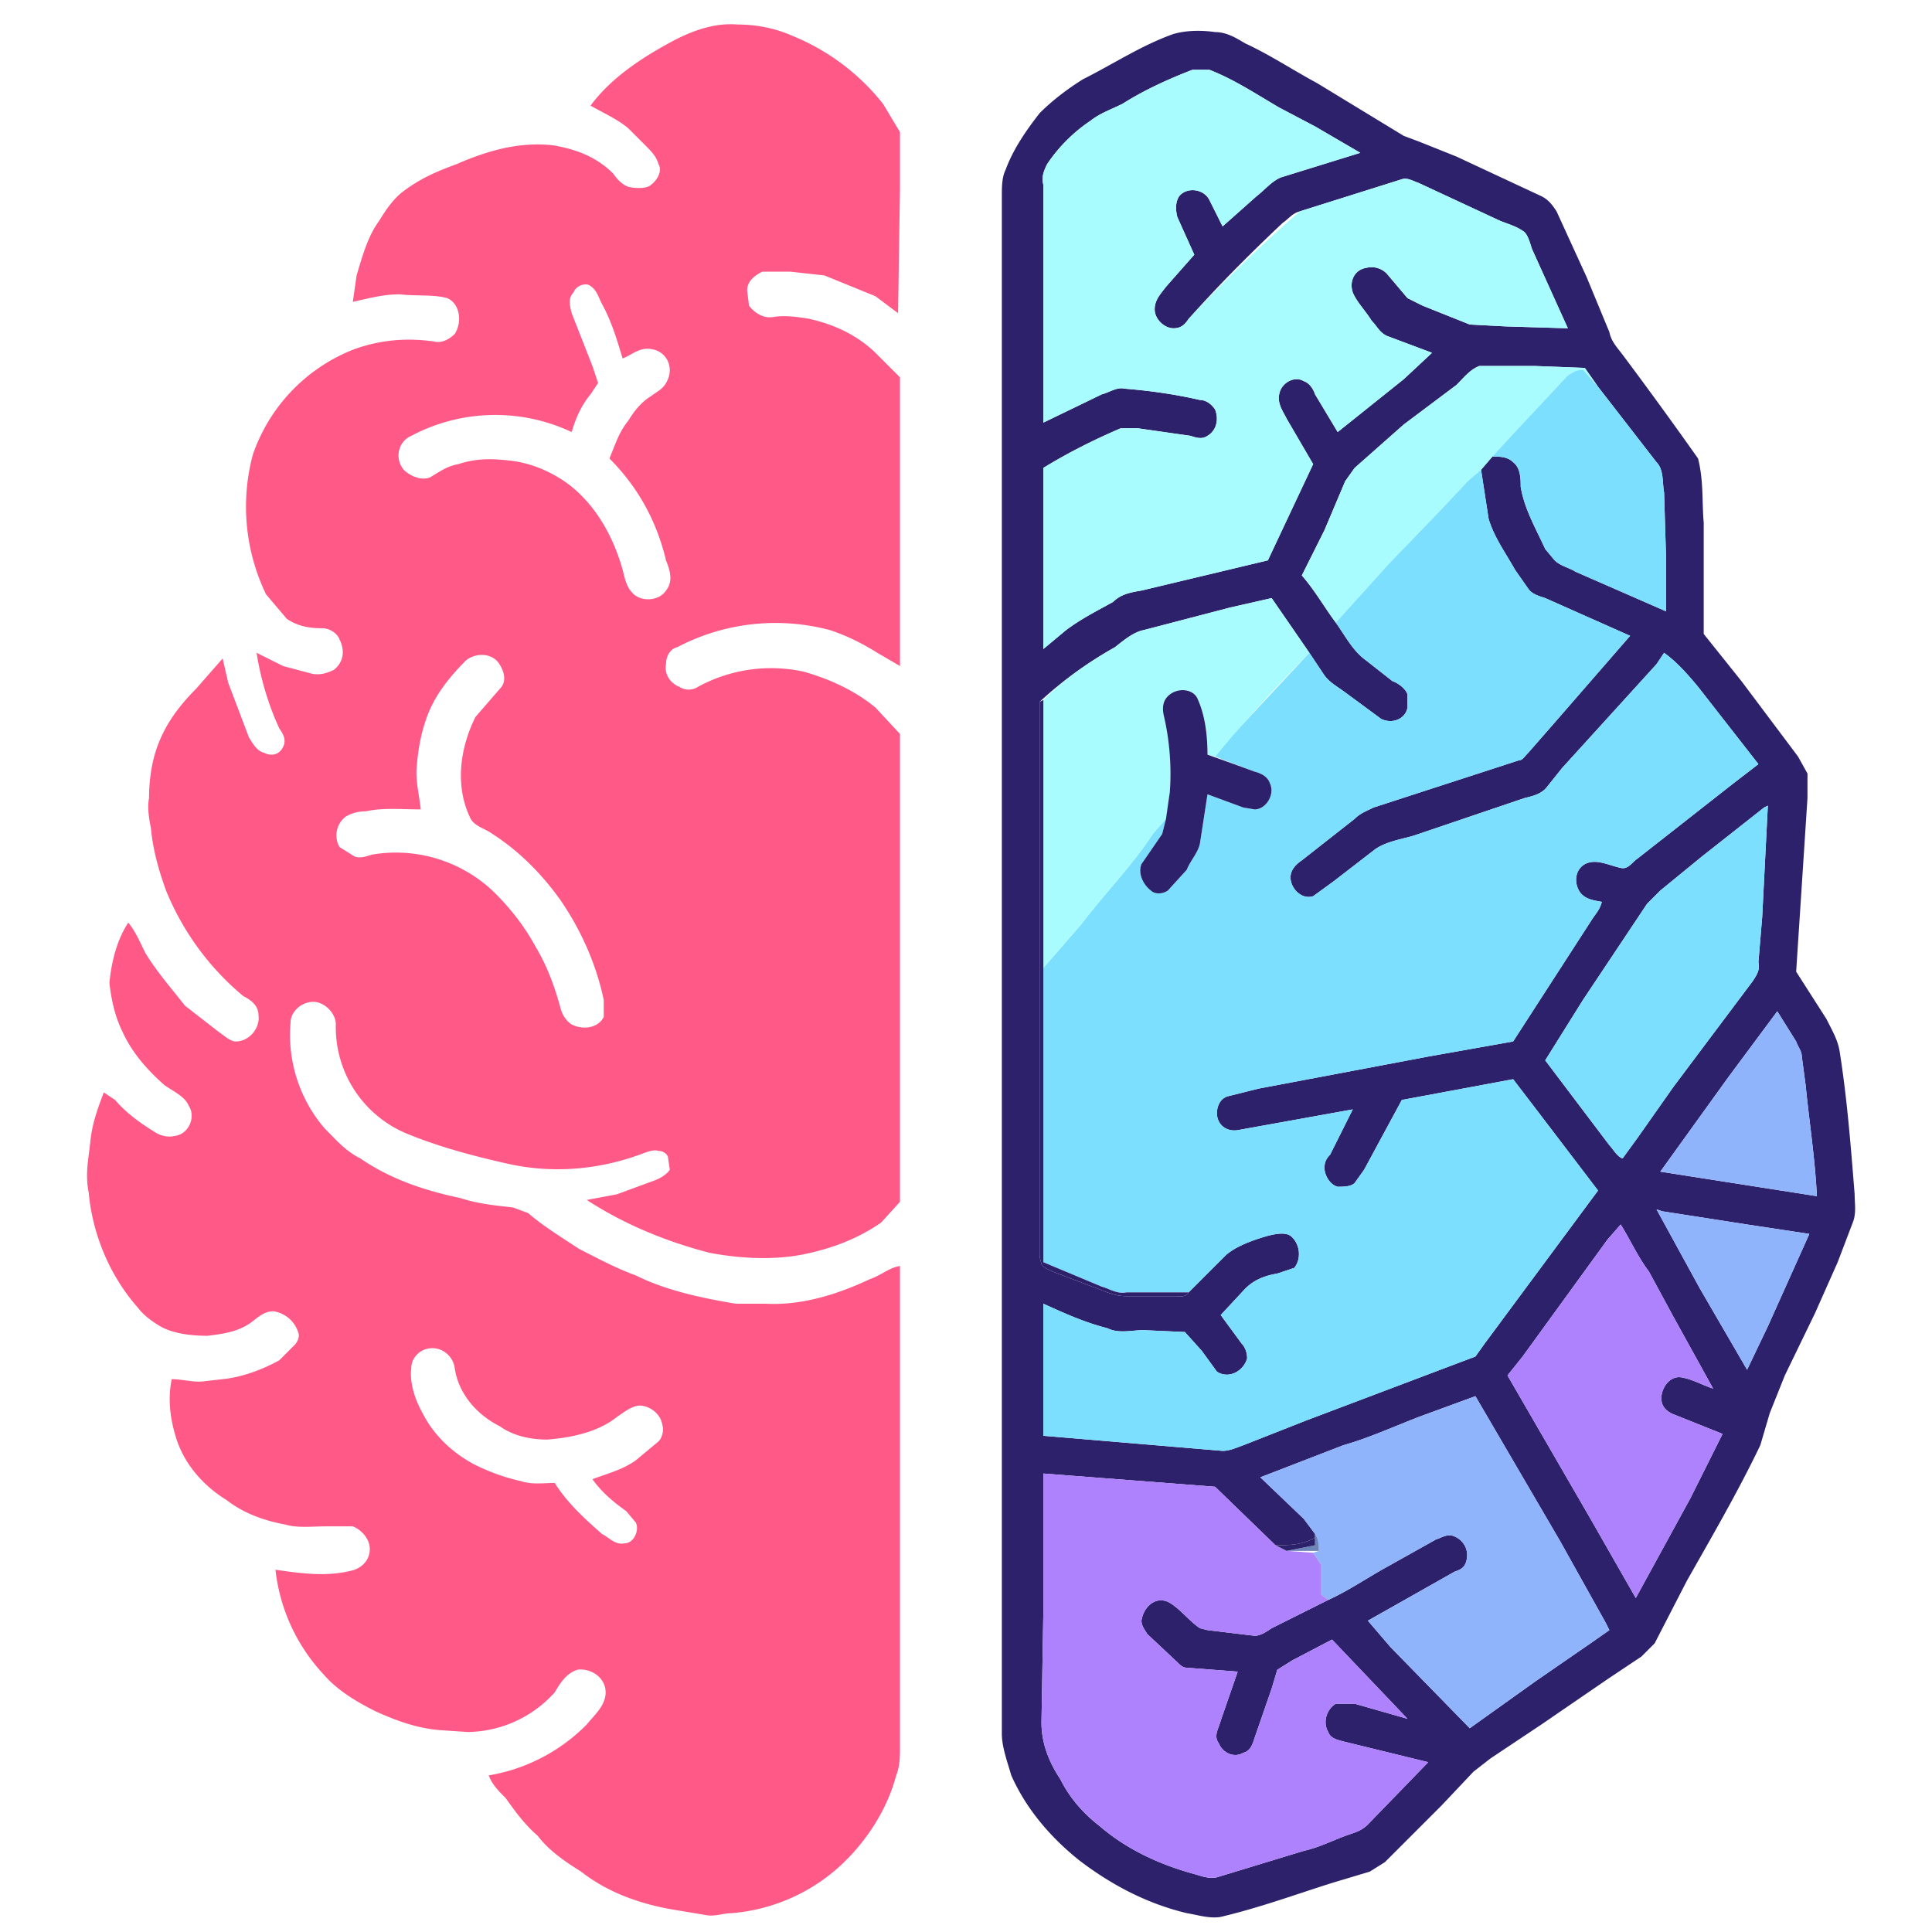 <svg xmlns="http://www.w3.org/2000/svg" viewBox="0 0 1024 1024">

    <path fill="rgba(255,89,135,1.000)" d="M391 13c10 0 20 2 29 6a118 118 0 0 1 48 36l9 15v30l-1 66-12-9-27-11-18-2h-15c-4 2-8 5-8 10l1 8c3 4 8 7 13 6 6-1 13 0 19 1 13 3 24 8 34 17l14 14v153l-12-7c-8-5-16-9-25-12a112 112 0 0 0-81 9c-4 1-6 5-6 9-1 5 2 10 7 12 3 2 7 2 10 0a81 81 0 0 1 56-8c14 4 27 10 38 19l13 14v248l-10 11c-13 9-27 14-42 17-16 3-33 2-49-1-23-6-45-15-65-28l16-3 19-7c3-1 7-3 9-6l-1-7c-1-2-3-3-5-3-3-1-7 1-10 2-22 8-46 10-69 5-18-4-37-9-54-16a61 61 0 0 1-38-58c0-6-6-12-12-12s-12 5-12 11a76 76 0 0 0 18 56c6 6 11 12 19 16 16 11 34 17 53 21 9 3 19 4 28 5l8 3c8 7 18 13 27 19 10 5 19 10 30 14 16 8 35 12 53 15h16c19 1 38-5 55-13 6-2 10-6 16-7v255c0 5 0 10-2 15-5 19-17 37-32 50a97 97 0 0 1-55 23c-5 0-9 2-14 1l-18-3c-17-3-34-9-48-20-8-5-17-11-23-19-7-6-12-13-17-20-4-4-7-7-9-12a95 95 0 0 0 52-27c4-5 10-10 10-17 0-8-8-13-15-12-6 2-9 7-12 12a63 63 0 0 1-46 21l-15-1c-12-1-23-5-34-10-10-5-20-11-27-19a97 97 0 0 1-26-56c14 2 28 4 42 0 5-2 8-6 8-11s-4-10-9-12h-14c-8 0-15 1-22-1-11-2-22-6-31-13-13-8-23-20-27-34-3-10-4-20-2-30 6 0 12 2 18 1l9-1c10-1 21-5 30-10l8-8c2-2 3-5 2-7-2-6-7-10-13-11-5 0-8 3-12 6-7 5-15 6-23 7-8 0-18-1-25-5-5-3-9-6-12-10-15-17-24-39-26-61-2-10 0-18 1-28 1-9 4-17 7-25l6 4c6 7 13 12 21 17 3 2 7 3 11 2 7-1 11-10 7-16-2-5-9-8-13-11-9-8-17-17-22-28-4-8-6-17-7-26 1-11 4-23 10-32 4 5 6 10 9 16 6 10 14 19 21 28l18 14c3 2 6 5 9 5 7 0 13-7 12-14 0-5-4-8-8-10-18-15-32-34-41-56-4-11-7-22-8-33-1-5-2-11-1-16 0-8 1-16 3-23 4-14 12-25 22-35l14-16 3 13 11 29c2 3 4 7 8 8 4 2 8 1 10-3s0-7-2-10c-6-13-10-27-12-40l14 7 15 4c4 1 8 0 12-2 5-4 6-10 3-16-1-3-5-6-9-6-7 0-13-1-19-5l-11-13a107 107 0 0 1-7-74 92 92 0 0 1 54-56c14-5 28-6 42-4 4 1 8-1 11-4 4-6 3-16-4-19-7-2-17-1-25-2-9 0-16 2-25 4l2-14c3-10 6-21 12-29 3-5 7-11 12-15 9-7 18-11 29-15 16-7 33-12 51-10 12 2 23 6 32 15 2 3 5 6 8 7 4 1 10 1 12-1 4-3 6-8 4-11-1-4-4-7-7-10l-9-9c-6-5-13-8-20-12 11-15 28-26 45-35 10-5 21-9 33-8Zm-88 216a95 95 0 0 0-85 2c-7 3-9 12-4 18 3 3 9 6 14 4 5-3 9-6 15-7 9-3 17-3 26-2 11 1 21 5 30 11 16 11 26 29 31 47 1 4 2 9 5 12 4 5 14 5 18-1 4-5 2-11 0-16-5-21-15-39-30-54 3-7 5-14 10-20 3-5 7-10 12-13 4-3 7-4 9-9 3-7-1-15-9-16-6-1-10 3-15 5-3-10-6-20-11-29-2-4-3-8-7-10-3-1-7 1-8 4-3 3-2 7-1 11l11 28 3 9-4 6c-5 6-8 13-10 20Zm-80 200c-10 0-20-1-29 1-4 0-8 1-11 3-5 4-6 11-3 16l8 5c3 1 6 0 9-1a75 75 0 0 1 65 20c9 9 16 18 22 29 6 10 10 21 13 32 1 4 3 7 6 9 6 3 14 2 17-4v-9c-4-19-12-37-23-53-10-14-22-26-36-35-4-3-10-4-12-9-8-17-5-37 3-53l13-15c4-4 2-10-1-14-4-5-12-5-17-1-6 6-12 13-16 20-6 10-9 23-10 35-1 8 1 15 2 24Zm71 357c7 11 16 19 25 27 4 2 7 6 12 5 5 0 8-7 6-11l-5-6c-7-5-13-10-18-17 8-3 16-5 23-10l12-10c2-2 3-6 2-9-1-6-7-10-12-10-4 0-9 4-12 6-10 8-24 11-37 12-9 0-18-2-25-7-12-6-22-17-24-31-1-7-8-12-15-10-4 1-8 5-8 10-1 8 2 17 6 24 6 12 16 21 27 27 8 4 16 7 25 9 6 2 12 1 18 1Z"/>
    <path fill="rgba(45,33,107,1.000)" d="M644 17c6 0 11 3 16 6 13 6 25 14 38 21l46 28 8 3 20 8 45 21c4 2 6 5 8 8l16 35 12 29c1 5 4 8 7 12a2456 2456 0 0 1 40 55c3 12 2 22 3 34v59l20 25 30 40 5 9v13l-6 92 16 25c3 6 6 11 7 17 4 25 6 51 8 76 0 5 1 10-1 15l-8 21-12 27-16 33-8 20-5 17c-12 25-26 49-39 72l-17 33-7 7-18 12-35 24-27 18-9 7-17 18-8 8-22 22-8 5-20 6c-19 6-38 13-59 18-6 1-12-1-18-2-21-5-40-15-57-28-15-12-28-27-36-45-2-7-5-15-5-22V104c0-5 0-10 2-14 4-11 11-21 18-30 7-7 15-13 23-18 16-8 31-18 48-24 7-2 15-2 22-1Zm-91 207 31-15c4-1 8-4 12-3 13 1 27 3 40 6 3 0 6 2 8 5 2 5 1 11-4 14-3 2-6 1-9 0l-28-4h-9c-14 6-28 13-41 21v96l12-10c8-6 16-10 25-15 4-4 9-5 15-6l67-16 24-51-14-24c-2-4-5-8-4-13 1-6 8-10 13-7 3 1 5 4 6 7l12 20 35-28 15-14-24-9c-4-2-5-5-8-8-3-5-8-10-10-15-2-6 1-12 7-13 4-1 8 0 11 3l11 13 8 4 25 10 19 1 33 1-19-42c-1-3-2-7-4-9-4-3-8-4-13-6l-43-20c-3-1-6-3-9-2l-54 17c-4 1-6 4-9 6-17 16-34 33-50 51-2 3-4 5-8 5-5 0-10-5-10-10s3-8 6-12l15-17-9-20c-1-4-1-8 1-11 4-5 13-4 16 2l7 14 18-16c4-3 8-8 13-10l42-13-24-14-19-10c-12-7-24-15-37-20h-9c-13 5-26 11-37 18-6 3-12 5-17 9-9 6-17 14-23 23-2 4-3 7-2 11v126Zm137 81c7 8 12 17 18 25 5 7 9 15 16 20l14 11c3 1 7 4 8 7v7c-1 6-8 9-14 6l-19-14c-4-3-8-5-11-9l-8-12-20-29-22 5-46 12c-5 1-10 5-15 9a208 208 0 0 0-40 29v294l1 4c1 2 4 3 6 4l21 8c6 2 11 5 18 5h26c2 0 5 1 7-2l6-6 14-14c6-5 15-8 22-10 4-1 9-2 12 0 5 4 6 12 2 17l-9 3c-6 1-12 3-17 8l-13 14 11 15c2 2 3 5 3 8-2 7-10 11-16 7l-8-11-9-10-22-1c-6 0-13 2-19-1-12-3-23-8-34-13v70l95 8c4 0 8-2 11-3l33-13 82-31 8-3 5-7 60-81-32-42-13-17-59 11-20 37-5 7c-2 2-6 2-9 2-4-1-7-6-7-10 0-3 1-5 3-7l12-24-61 11c-6 1-11-3-11-9 0-4 2-8 6-9l16-4 90-17 45-8 42-65c2-3 4-5 5-9-6-1-11-2-13-8s1-12 7-13c5-1 11 2 16 3 4 1 6-3 9-5l51-40 13-10-32-41c-5-6-11-13-18-18l-4 6-50 55-8 10c-3 4-8 5-12 6l-59 20c-7 2-14 3-20 7l-22 17-11 8c-6 2-12-4-12-10 0-4 3-7 6-9l28-22c3-3 6-4 10-6l77-25c2 0 3-2 5-4l14-16 40-46-45-20c-3-1-7-2-9-5l-7-10c-5-9-11-17-14-27l-4-26 6-7c4 0 8 0 11 3 4 3 4 9 4 13 2 12 8 22 13 33l5 6c3 3 8 4 11 6l48 21v-30l-1-33c-1-5 0-12-4-16l-31-40-7-10-26-1h-30c-5 2-8 6-12 10l-28 21-26 23-5 7-11 26-12 24Zm245 123-33 26-22 18-7 7-34 51-20 32 34 45c2 2 4 6 7 7l8-11 19-27 42-56c2-3 4-6 3-10l2-24 3-59-2 1Zm-55 193 83 13c-1-20-4-39-6-59l-2-15c0-3-2-5-3-8l-10-16-26 35-36 50Zm-2 20 23 42 25 43 11-23 22-49-33-5-45-7-3-1Zm-79 88 44 76 24 42 29-53 17-34-25-10c-3-1-6-3-7-6-2-6 3-15 10-14 6 1 11 4 17 6l-21-38-13-24c-6-8-10-17-15-25l-7 8-45 62-8 10Zm-131 54 23 22 6 8v2c-7 4-14 4-21 4l-32-31-91-7v73l-1 59c0 11 4 21 10 30 5 10 12 18 21 25 14 12 31 20 49 25 4 1 8 3 13 2l46-14c9-2 16-6 25-9 3-1 6-2 9-5l32-33-45-11c-4-1-7-2-8-5-3-5-1-12 4-15h10l28 8-40-42-21 11-8 5-3 10-9 26c-1 3-2 7-6 8-5 3-11 0-13-5-3-4 0-8 1-12l9-26-26-2c-3 0-4-1-6-3l-16-15c-1-2-3-4-3-7 1-7 7-13 14-10 6 3 11 10 17 14l4 1 25 3c3 0 6-2 9-4l30-15c11-5 21-12 32-18l25-14c3-1 6-3 9-2 6 2 9 8 7 14-1 3-3 4-6 5l-46 26 12 14 42 43 35-25 29-20 10-7-2-4-24-43-45-77-30 11c-13 5-26 11-40 15l-44 17Z"/>
    <path fill="rgba(168,252,254,1.000)" d="M641 37c13 5 25 13 37 20l19 10 24 14-42 13c-5 2-9 7-13 10l-18 16-7-14c-3-6-12-7-16-2-2 3-2 7-1 11l9 20-15 17c-3 4-6 7-6 12s5 10 10 10c4 0 6-2 8-5a743 743 0 0 1 59-57l54-17c3-1 6 1 9 2l43 20c5 2 9 3 13 6 2 2 3 6 4 9l19 42-33-1-19-1-25-10-8-4-11-13c-3-3-7-4-11-3-6 1-9 7-7 13 2 5 7 10 10 15 3 3 4 6 8 8l24 9-15 14-35 28-12-20c-1-3-3-6-6-7-5-3-12 1-13 7-1 5 2 9 4 13l14 24-24 51-67 16c-6 1-11 2-15 6-9 5-17 9-25 15l-12 10v-96c13-8 27-15 41-21h9l28 4c3 1 6 2 9 0 5-3 6-9 4-14-2-3-5-5-8-5-13-3-27-5-40-6-4-1-8 2-12 3l-31 15V98c-1-4 0-7 2-11 6-9 14-17 23-23 5-4 11-6 17-9 11-7 24-13 37-18h9Z"/>

    <path fill="rgba(168,252,254,1.000)" d="M784 194h30l26 1 7 10-8-9c-3 0-5 1-8 3l-29 31-11 12-6 7-7 6-15 16-27 28-28 31c-6-8-11-17-18-25l12-24 11-26 5-7 26-23 28-21c4-4 7-8 12-10Z"/>
    <path fill="rgba(123,223,253,1.000)" d="m839 196 8 9 31 40c4 4 3 11 4 16l1 33v30l-48-21c-3-2-8-3-11-6l-5-6c-5-11-11-21-13-33 0-4 0-10-4-13-3-3-7-3-11-3l11-12 29-31c3-2 5-3 8-3Z"/>
    <path fill="rgba(123,223,253,1.000)" d="m785 249 4 26c3 10 9 18 14 27l7 10c2 3 6 4 9 5l45 20-40 46-14 16c-2 2-3 4-5 4l-77 25c-4 2-7 3-10 6l-28 22c-3 2-6 5-6 9 0 6 6 12 12 10l11-8 22-17c6-4 13-5 20-7l59-20c4-1 9-2 12-6l8-10 50-55 4-6c7 5 13 12 18 18l32 41-13 10-51 40c-3 2-5 6-9 5-5-1-11-4-16-3-6 1-9 7-7 13s7 7 13 8c-1 4-3 6-5 9l-42 65-45 8-90 17-16 4c-4 1-6 5-6 9 0 6 5 10 11 9l61-11-12 24c-2 2-3 4-3 7 0 4 3 9 7 10 3 0 7 0 9-2l5-7 20-37 59-11 13 17 32 42-60 81-5 7-8 3-82 31-33 13c-3 1-7 3-11 3l-95-8v-70c11 5 22 10 34 13 6 3 13 1 19 1l22 1 9 10 8 11c6 4 14 0 16-7 0-3-1-6-3-8l-11-15 13-14c5-5 11-7 17-8l9-3c4-5 3-13-2-17-3-2-8-1-12 0-7 2-16 5-22 10l-14 14-6 6h-33c-5 1-9-2-13-3l-31-13V513l20-23c12-16 27-31 38-48l7-8-2 8-11 16c-2 5 1 11 5 14 2 2 6 2 9 0l10-11c2-5 6-9 7-14l4-26 19 7 6 1c6 0 11-8 8-14-1-3-4-5-8-6l-21-8 9-11 41-44 8 12c3 4 7 6 11 9l19 14c6 3 13 0 14-6v-7c-1-3-5-6-8-7l-14-11c-7-5-11-13-16-20l28-31 27-28 15-16 7-6Z"/>
    <path fill="rgba(168,252,254,1.000)" d="m674 317 20 29a922 922 0 0 0-50 55l-4-1c0-9-1-20-5-29-2-6-11-7-16-2-3 3-3 7-2 11a126 126 0 0 1 1 54l-7 8c-11 17-26 32-38 48l-20 23V371c11-11 24-20 38-28 5-4 10-8 15-9l46-12 22-5Z"/>

    <path fill="rgba(45,33,107,1.000)" d="M635 371c4 9 5 20 5 29a1777 1777 0 0 1 25 9c4 1 7 3 8 6 3 6-2 14-8 14l-6-1-19-7-4 26c-1 5-5 9-7 14l-10 11c-3 2-7 2-9 0-4-3-7-9-5-14l11-16 2-8 2-14c1-13 0-27-3-40-1-4-1-8 2-11 5-5 14-4 16 2ZM553 371v298l31 13c4 1 8 4 13 3h33c-2 3-5 2-7 2h-26c-7 0-12-3-18-5l-21-8c-2-1-5-2-6-4l-1-4V372l2-1Z"/>
    <path fill="rgba(123,223,253,1.000)" d="m937 427-3 59-2 24c1 4-1 7-3 10l-42 56-19 27-8 11c-3-1-5-5-7-7l-34-45 20-32 34-51 7-7 22-18 33-26 2-1Z"/>
    <path fill="rgba(143,180,252,1.000)" d="m942 536 10 16c1 3 3 5 3 8l2 15c2 20 5 39 6 59l-83-13 36-50 26-35ZM878 641l3 1 45 7 33 5-22 49-11 23-25-43-23-42Z"/>
    <path fill="rgba(174,130,252,1.000)" d="M859 649c5 8 9 17 15 25l13 24 21 38c-6-2-11-5-17-6-7-1-12 8-10 14 1 3 4 5 7 6l25 10-17 34-29 53-24-42-44-76 8-10 45-62 7-8Z"/>

    <path fill="rgba(143,180,252,1.000)" d="m782 740 45 77 24 43 2 4-10 7-29 20-35 25-42-43-12-14 46-26c3-1 5-2 6-5 2-6-1-12-7-14-3-1-6 1-9 2l-25 14c-11 6-21 13-32 18l-4-3v-16l-4-6 3-1c0-3 0-6-2-9l-6-8-23-22 44-17c14-4 27-10 40-15l30-11Z"/>
    <path fill="rgba(174,130,252,1.000)" d="m553 781 91 7 32 31 6 3 14 1 4 6v16l4 3-30 15c-3 2-6 4-9 4l-25-3-4-1c-6-4-11-11-17-14-7-3-13 3-14 10 0 3 2 5 3 7l16 15c2 2 3 3 6 3l26 2-9 26c-1 4-4 8-1 12 2 5 8 8 13 5 4-1 5-5 6-8l9-26 3-10 8-5 21-11 40 42-28-8h-10c-5 3-7 10-4 15 1 3 4 4 8 5l45 11-32 33c-3 3-6 4-9 5-9 3-16 7-25 9l-46 14c-5 1-9-1-13-2-18-5-35-13-49-25-9-7-16-15-21-25-6-9-10-19-10-30l1-59v-73Z"/>
    <path fill="rgba(109,132,184,1.000)" d="M697 813c2 3 2 6 2 9a1451 1451 0 0 1-17 0l15-3v-6Z"/>
    <path fill="rgba(45,33,107,1.000)" d="M697 815v4l-15 3-6-3c7 0 14 0 21-4Z"/>
</svg>
